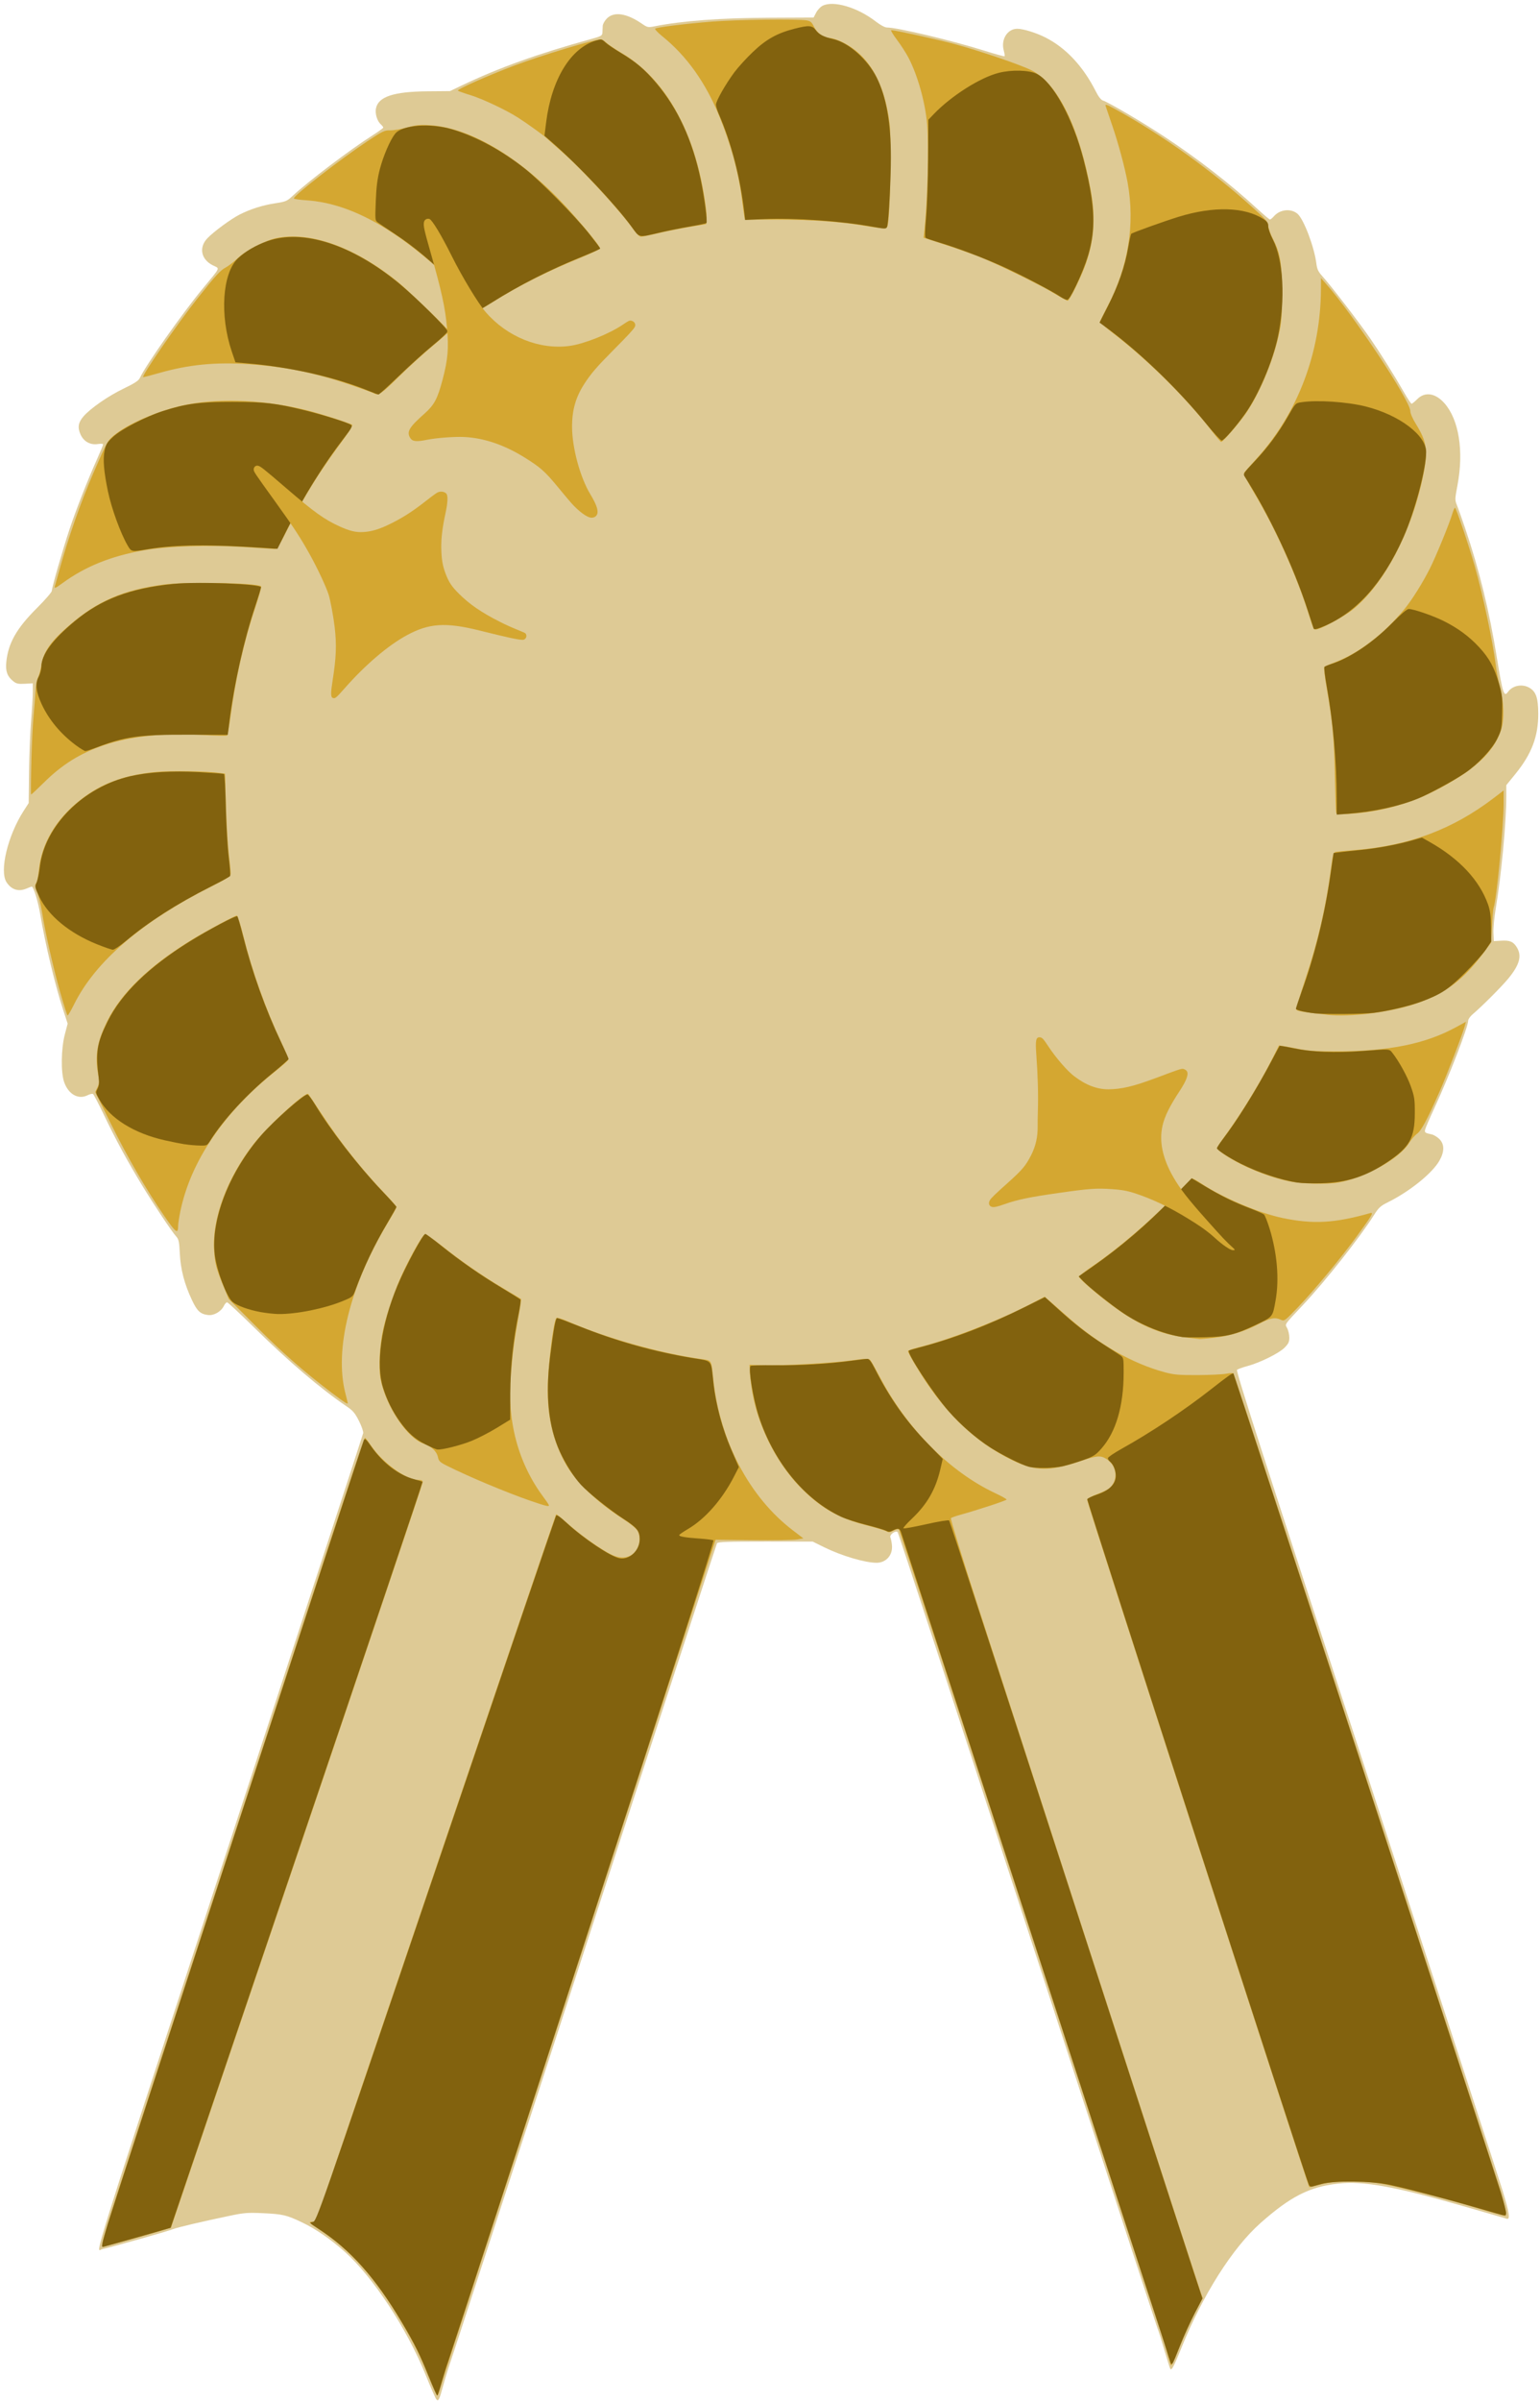 <?xml version="1.0" encoding="UTF-8"?>
<!DOCTYPE svg PUBLIC '-//W3C//DTD SVG 1.0//EN'
          'http://www.w3.org/TR/2001/REC-SVG-20010904/DTD/svg10.dtd'>
<svg height="61.4" preserveAspectRatio="xMidYMid meet" version="1.0" viewBox="-0.1 -0.1 39.4 61.4" width="39.4" xmlns="http://www.w3.org/2000/svg" xmlns:xlink="http://www.w3.org/1999/xlink" zoomAndPan="magnify"
><g id="change1_1"
  ><path d="M 11.061,61.256 C 11.041,61.232 10.918,60.95 10.788,60.628 10.309,59.448 9.447,58.136 8.727,57.491 8.365,57.167 7.982,56.903 7.637,56.738 7.232,56.544 7.138,56.522 6.628,56.498 6.237,56.48 6.145,56.487 5.77,56.566 5.057,56.715 4.446,56.859 4.323,56.907 4.173,56.966 2.81,57.35 2.511,57.419 2.352,57.455 2.087,58.298 6.024,46.258 7.758,40.957 9.184,36.588 9.192,36.55 9.2,36.513 9.152,36.373 9.085,36.24 8.983,36.037 8.932,35.976 8.766,35.864 8.094,35.407 7.292,34.724 6.423,33.869 6.052,33.504 5.731,33.204 5.71,33.204 c -0.021,0 -0.058,0.041 -0.082,0.091 -0.071,0.147 -0.256,0.254 -0.407,0.234 C 5.025,33.504 4.945,33.43 4.813,33.151 4.62,32.744 4.52,32.363 4.501,31.96 4.486,31.656 4.473,31.594 4.409,31.522 4.291,31.39 3.859,30.743 3.544,30.227 3.167,29.608 2.867,29.056 2.562,28.418 2.426,28.132 2.298,27.889 2.28,27.877 c -0.019,-0.012 -0.083,0.003 -0.142,0.033 -0.235,0.117 -0.489,-0.026 -0.597,-0.338 -0.087,-0.251 -0.078,-0.856 0.018,-1.22 L 1.631,26.077 1.517,25.73 C 1.308,25.087 1.064,24.071 0.926,23.263 0.872,22.945 0.757,22.573 0.712,22.573 c -0.008,0 -0.07,0.023 -0.138,0.052 -0.203,0.085 -0.383,0.027 -0.507,-0.164 -0.186,-0.286 0.031,-1.194 0.438,-1.824 l 0.129,-0.2 0.009,-0.786 c 0.005,-0.432 0.028,-1.023 0.052,-1.312 0.024,-0.289 0.044,-0.625 0.044,-0.745 l 5.0863e-4,-0.219 -0.202,0.011 c -0.167,0.009 -0.218,-0.001 -0.295,-0.062 -0.154,-0.121 -0.204,-0.254 -0.182,-0.486 0.047,-0.488 0.26,-0.866 0.786,-1.39 0.209,-0.208 0.38,-0.406 0.38,-0.439 0,-0.085 0.277,-1.048 0.451,-1.57 0.173,-0.517 0.468,-1.269 0.697,-1.778 0.09,-0.201 0.164,-0.379 0.164,-0.396 0,-0.017 -0.058,-0.022 -0.13,-0.01 -0.197,0.031 -0.367,-0.062 -0.449,-0.246 -0.08,-0.182 -0.058,-0.307 0.081,-0.466 C 2.223,10.336 2.676,10.023 3.06,9.839 3.346,9.701 3.445,9.636 3.478,9.566 3.622,9.25 4.55,7.93 5.087,7.28 5.56,6.706 5.529,6.778 5.346,6.686 5.044,6.536 4.981,6.23 5.204,5.995 5.363,5.826 5.819,5.492 6.038,5.383 6.318,5.243 6.622,5.147 6.944,5.098 7.212,5.057 7.244,5.043 7.385,4.911 7.765,4.553 8.863,3.721 9.429,3.363 9.581,3.266 9.706,3.176 9.706,3.162 9.706,3.149 9.676,3.11 9.64,3.077 9.55,2.996 9.493,2.809 9.518,2.676 9.575,2.374 9.965,2.243 10.836,2.235 l 0.575,-0.005 0.3,-0.143 c 0.95,-0.454 1.95,-0.813 3.311,-1.188 0.257,-0.071 0.286,-0.087 0.29,-0.162 0.002,-0.046 0.006,-0.123 0.008,-0.173 0.003,-0.051 0.05,-0.135 0.108,-0.193 0.181,-0.181 0.504,-0.133 0.89,0.132 0.146,0.1 0.16,0.103 0.328,0.07 0.709,-0.141 1.698,-0.214 2.964,-0.22 l 1.106,-0.005 0.064,-0.124 c 0.035,-0.068 0.108,-0.147 0.163,-0.175 0.278,-0.144 0.897,0.039 1.366,0.403 0.115,0.089 0.23,0.151 0.281,0.151 0.272,8.9011e-4 1.66,0.331 2.501,0.595 0.273,0.086 0.503,0.149 0.511,0.141 0.008,-0.008 -0.002,-0.077 -0.023,-0.154 -0.074,-0.278 0.097,-0.549 0.346,-0.549 0.153,-2.5432e-4 0.481,0.101 0.719,0.221 0.526,0.266 0.969,0.74 1.293,1.383 0.068,0.134 0.132,0.216 0.181,0.231 0.139,0.042 1.009,0.553 1.557,0.914 0.87,0.573 1.697,1.215 2.404,1.866 0.157,0.144 0.297,0.263 0.313,0.263 0.015,0 0.061,-0.038 0.102,-0.085 0.154,-0.177 0.439,-0.205 0.605,-0.059 0.159,0.14 0.427,0.849 0.479,1.266 0.019,0.15 0.047,0.21 0.156,0.33 0.211,0.231 0.95,1.193 1.227,1.596 0.275,0.401 0.62,0.951 0.868,1.385 0.087,0.153 0.171,0.278 0.186,0.278 0.015,0 0.08,-0.053 0.145,-0.118 0.197,-0.197 0.466,-0.156 0.697,0.107 0.369,0.42 0.496,1.219 0.333,2.089 -0.069,0.364 -0.069,0.384 -0.013,0.521 0.032,0.079 0.125,0.34 0.206,0.58 0.368,1.087 0.616,2.099 0.816,3.331 0.144,0.89 0.181,1.002 0.281,0.86 0.118,-0.168 0.372,-0.215 0.557,-0.102 0.163,0.1 0.216,0.258 0.218,0.655 0.003,0.581 -0.166,1.028 -0.579,1.538 l -0.238,0.293 -3.81e-4,0.295 c -6.36e-4,0.663 -0.128,2.014 -0.27,2.859 -0.038,0.226 -0.065,0.506 -0.059,0.622 l 0.01,0.212 0.19,-0.011 c 0.221,-0.013 0.31,0.025 0.4,0.173 0.132,0.216 0.069,0.443 -0.218,0.794 -0.171,0.208 -0.675,0.713 -0.919,0.92 -0.06,0.051 -0.109,0.123 -0.109,0.159 0,0.158 -0.494,1.435 -0.866,2.238 -0.12,0.259 -0.226,0.505 -0.235,0.546 -0.018,0.078 -0.006,0.086 0.171,0.125 0.053,0.012 0.14,0.065 0.193,0.118 0.133,0.133 0.132,0.325 -0.001,0.557 -0.184,0.32 -0.757,0.782 -1.315,1.059 -0.192,0.095 -0.236,0.136 -0.363,0.337 -0.352,0.559 -1.239,1.682 -1.807,2.287 -0.504,0.537 -0.467,0.482 -0.406,0.6 0.029,0.057 0.053,0.164 0.053,0.238 0,0.111 -0.022,0.157 -0.124,0.259 -0.143,0.143 -0.635,0.386 -0.953,0.47 -0.12,0.032 -0.238,0.075 -0.261,0.096 -0.033,0.03 0.664,2.197 3.29,10.231 1.833,5.606 3.407,10.439 3.499,10.741 0.181,0.595 0.207,0.768 0.108,0.736 -0.058,-0.019 -0.201,-0.061 -0.95,-0.277 -1.895,-0.548 -2.708,-0.698 -3.376,-0.62 -0.723,0.084 -1.205,0.33 -1.968,1.005 -0.715,0.633 -1.478,1.834 -2.026,3.194 -0.191,0.472 -0.245,0.577 -0.282,0.541 -0.009,-0.009 -0.077,-0.222 -0.15,-0.472 -0.073,-0.25 -0.156,-0.514 -0.185,-0.586 -0.029,-0.072 -1.527,-4.671 -3.33,-10.22 -1.803,-5.549 -3.293,-10.104 -3.312,-10.123 -0.054,-0.054 -0.218,0.067 -0.186,0.138 0.014,0.031 0.032,0.119 0.039,0.195 0.026,0.251 -0.148,0.45 -0.392,0.45 -0.294,0 -0.895,-0.177 -1.333,-0.393 l -0.303,-0.149 -1.211,-4.7e-4 c -0.973,-3.69e-4 -1.216,0.008 -1.237,0.044 -0.014,0.025 -1.532,4.681 -3.372,10.348 -1.84,5.667 -3.391,10.432 -3.447,10.588 -0.055,0.156 -0.14,0.433 -0.189,0.614 -0.097,0.358 -0.121,0.405 -0.174,0.339 z" fill="#deca95"
  /></g
  ><g id="change2_1"
  ><path d="M 10.883,60.717 C 10.652,60.142 10.502,59.841 10.16,59.261 9.514,58.168 8.861,57.434 8.078,56.922 7.801,56.741 7.782,56.721 7.876,56.721 H 7.981 l 0.222,-0.648 c 0.122,-0.356 1.502,-4.424 3.066,-9.039 1.564,-4.615 2.851,-8.398 2.859,-8.407 0.009,-0.009 0.134,0.091 0.278,0.22 0.297,0.267 0.693,0.558 1.025,0.751 0.248,0.145 0.429,0.17 0.599,0.082 0.208,-0.107 0.297,-0.41 0.185,-0.627 -0.033,-0.063 -0.174,-0.18 -0.378,-0.312 -0.675,-0.436 -1.192,-0.93 -1.454,-1.388 -0.316,-0.553 -0.471,-1.179 -0.471,-1.909 0,-0.553 0.147,-1.763 0.223,-1.839 0.016,-0.016 0.148,0.023 0.298,0.089 0.965,0.422 2.308,0.802 3.373,0.957 0.319,0.046 0.286,-0.006 0.344,0.537 0.169,1.569 0.928,3.005 2.034,3.847 l 0.271,0.207 -0.168,0.027 c -0.093,0.015 -0.598,0.023 -1.123,0.017 l -0.955,-0.01 -3.252,10.009 c -1.789,5.505 -3.375,10.38 -3.524,10.833 -0.149,0.453 -0.282,0.873 -0.295,0.934 -0.013,0.06 -0.035,0.109 -0.049,0.109 -0.014,0 -0.106,-0.201 -0.205,-0.446 z M 29.845,60.355 c -0.01,-0.028 -0.057,-0.191 -0.104,-0.362 -0.047,-0.171 -0.117,-0.393 -0.154,-0.493 -0.037,-0.1 -1.55,-4.742 -3.36,-10.315 -1.811,-5.573 -3.307,-10.148 -3.326,-10.166 -0.022,-0.022 -0.071,-0.013 -0.144,0.024 -0.088,0.046 -0.124,0.049 -0.174,0.018 -0.035,-0.022 -0.268,-0.092 -0.519,-0.156 -0.672,-0.172 -1.096,-0.404 -1.583,-0.867 -0.657,-0.624 -1.167,-1.591 -1.332,-2.528 -0.029,-0.167 -0.058,-0.394 -0.063,-0.505 l -0.01,-0.202 0.37,0.01 c 0.514,0.013 1.694,-0.051 2.23,-0.122 0.403,-0.053 0.451,-0.054 0.491,-0.007 0.024,0.029 0.131,0.219 0.238,0.422 0.695,1.327 1.793,2.433 2.957,2.979 0.16,0.075 0.291,0.148 0.291,0.163 0,0.024 -0.722,0.262 -1.194,0.393 -0.111,0.031 -0.215,0.068 -0.231,0.083 -0.016,0.015 0.297,1.031 0.695,2.259 0.398,1.228 1.831,5.646 3.184,9.818 1.353,4.173 2.483,7.65 2.511,7.728 l 0.052,0.141 -0.169,0.314 c -0.093,0.173 -0.261,0.539 -0.374,0.815 -0.246,0.603 -0.258,0.626 -0.282,0.557 z M 2.526,57.239 c 0.043,-0.23 0.306,-1.047 2.481,-7.701 1.174,-3.59 2.6,-7.954 3.17,-9.698 0.57,-1.744 1.047,-3.171 1.059,-3.171 0.013,0 0.079,0.085 0.148,0.189 0.293,0.441 0.905,0.888 1.217,0.888 0.086,0 0.114,0.014 0.114,0.059 -6.8e-5,0.032 -1.45,4.335 -3.221,9.562 l -3.221,9.503 -0.437,0.129 c -0.241,0.071 -0.604,0.173 -0.807,0.227 -0.204,0.054 -0.405,0.109 -0.448,0.121 -0.075,0.022 -0.077,0.017 -0.054,-0.108 z M 38.135,56.493 c -0.157,-0.042 -0.407,-0.114 -0.555,-0.159 -0.654,-0.199 -1.934,-0.523 -2.328,-0.59 -0.544,-0.092 -1.234,-0.08 -1.608,0.029 -0.129,0.038 -0.241,0.063 -0.247,0.056 -0.034,-0.034 -5.693,-17.53 -5.684,-17.575 0.006,-0.031 0.112,-0.09 0.257,-0.143 0.136,-0.05 0.277,-0.119 0.314,-0.152 0.238,-0.216 0.197,-0.581 -0.084,-0.753 -0.151,-0.092 -0.232,-0.084 -0.685,0.068 -0.769,0.257 -1.135,0.25 -1.714,-0.032 -1.011,-0.493 -1.786,-1.257 -2.499,-2.464 -0.095,-0.16 -0.172,-0.306 -0.172,-0.323 0,-0.018 0.11,-0.059 0.244,-0.092 0.779,-0.19 1.999,-0.657 2.825,-1.081 l 0.428,-0.22 0.132,0.113 c 0.072,0.062 0.266,0.232 0.43,0.378 0.816,0.724 1.672,1.214 2.514,1.441 0.235,0.063 0.357,0.073 0.846,0.071 0.315,-0.002 0.644,-0.018 0.732,-0.036 0.088,-0.018 0.168,-0.02 0.178,-0.005 0.028,0.045 6.629,20.248 6.814,20.855 0.093,0.304 0.164,0.585 0.159,0.622 l -0.01,0.069 z M 13.491,38.287 c -0.635,-0.219 -1.608,-0.627 -2.174,-0.912 -0.157,-0.079 -0.193,-0.114 -0.211,-0.205 -0.03,-0.152 -0.169,-0.285 -0.366,-0.351 -0.424,-0.141 -0.966,-0.954 -1.104,-1.657 -0.054,-0.275 -0.022,-0.866 0.067,-1.26 0.097,-0.43 0.31,-1.043 0.503,-1.453 0.215,-0.456 0.503,-0.96 0.561,-0.982 0.025,-0.009 0.213,0.117 0.419,0.28 0.517,0.411 1.045,0.777 1.581,1.095 0.25,0.148 0.459,0.275 0.466,0.28 0.006,0.006 -0.027,0.227 -0.075,0.492 -0.103,0.577 -0.143,0.877 -0.19,1.457 -0.098,1.189 0.191,2.254 0.848,3.132 0.071,0.094 0.128,0.181 0.128,0.193 0,0.038 -0.074,0.02 -0.454,-0.11 z M 8.4,35.529 C 7.669,34.972 7.142,34.509 6.459,33.827 L 5.753,33.12 5.621,32.801 c -0.187,-0.452 -0.221,-0.583 -0.243,-0.926 -0.052,-0.815 0.334,-1.851 1.016,-2.725 0.357,-0.458 1.33,-1.346 1.394,-1.272 0.013,0.015 0.157,0.231 0.32,0.479 0.498,0.759 1.057,1.463 1.674,2.108 0.143,0.15 0.261,0.287 0.261,0.305 0,0.018 -0.1,0.198 -0.222,0.4 -0.961,1.593 -1.371,3.236 -1.087,4.351 0.035,0.137 0.064,0.254 0.064,0.261 0,0.038 -0.088,-0.018 -0.398,-0.254 z M 30.292,34.11 c -0.72,-0.076 -1.328,-0.349 -2.076,-0.929 -0.382,-0.296 -0.712,-0.59 -0.71,-0.632 7.63e-4,-0.018 0.148,-0.134 0.328,-0.256 0.7,-0.477 1.568,-1.224 2.211,-1.906 0.179,-0.19 0.343,-0.345 0.365,-0.345 0.021,0 0.119,0.054 0.216,0.119 0.534,0.36 1.482,0.762 2.096,0.889 0.779,0.161 1.324,0.13 2.231,-0.126 0.099,-0.028 0.061,0.039 -0.324,0.569 -0.423,0.583 -1.11,1.41 -1.545,1.862 -0.313,0.325 -0.326,0.335 -0.414,0.295 -0.152,-0.069 -0.271,-0.047 -0.563,0.107 -0.366,0.192 -0.745,0.31 -1.148,0.354 -0.179,0.02 -0.344,0.034 -0.368,0.032 -0.024,-0.003 -0.159,-0.017 -0.3,-0.032 z M 4.113,31.012 C 3.648,30.336 3.168,29.509 2.739,28.642 L 2.336,27.828 2.393,27.708 c 0.05,-0.105 0.052,-0.148 0.018,-0.335 -0.088,-0.476 -0.026,-0.834 0.232,-1.356 0.361,-0.732 1.094,-1.433 2.202,-2.106 0.356,-0.216 1.067,-0.597 1.116,-0.597 0.019,0 0.091,0.231 0.162,0.513 0.226,0.905 0.574,1.881 0.982,2.749 0.1,0.212 0.177,0.403 0.172,0.424 -0.005,0.021 -0.161,0.159 -0.346,0.307 -1.309,1.044 -2.159,2.301 -2.42,3.584 -0.029,0.143 -0.053,0.302 -0.053,0.353 -0.001,0.226 -0.054,0.19 -0.344,-0.231 z m 28.773,-0.901 c -0.546,-0.116 -1.175,-0.371 -1.612,-0.654 -0.131,-0.085 -0.238,-0.171 -0.238,-0.192 0,-0.021 0.098,-0.171 0.217,-0.333 0.411,-0.56 0.909,-1.376 1.228,-2.015 l 0.141,-0.282 0.124,0.019 c 0.068,0.011 0.252,0.045 0.41,0.077 0.215,0.043 0.45,0.057 0.942,0.056 1.35,-0.004 2.27,-0.191 3.058,-0.621 l 0.248,-0.136 -0.024,0.094 c -0.048,0.19 -0.465,1.277 -0.659,1.714 -0.313,0.707 -0.459,0.979 -0.568,1.056 -0.055,0.039 -0.146,0.146 -0.203,0.238 -0.244,0.396 -1.121,0.887 -1.801,1.007 -0.307,0.054 -0.937,0.039 -1.264,-0.03 z M 1.434,25.256 C 1.246,24.581 1.058,23.75 0.976,23.229 0.946,23.044 0.89,22.814 0.851,22.718 0.792,22.573 0.787,22.534 0.823,22.49 c 0.024,-0.029 0.056,-0.181 0.072,-0.338 0.069,-0.678 0.434,-1.299 1.05,-1.786 0.546,-0.432 1.15,-0.654 1.973,-0.726 0.392,-0.034 1.262,-0.019 1.602,0.027 l 0.138,0.019 0.021,0.795 c 0.012,0.437 0.044,0.992 0.072,1.233 0.028,0.241 0.051,0.475 0.051,0.521 5.087e-4,0.075 -0.054,0.111 -0.479,0.326 -1.794,0.904 -2.983,1.924 -3.529,3.026 -0.077,0.155 -0.151,0.282 -0.164,0.282 -0.013,0 -0.101,-0.276 -0.196,-0.614 z m 32.411,0.593 c -0.608,-0.067 -0.764,-0.093 -0.778,-0.129 -0.009,-0.023 0.09,-0.358 0.219,-0.744 0.333,-0.996 0.533,-1.854 0.664,-2.848 0.051,-0.387 0.064,-0.431 0.127,-0.443 0.039,-0.007 0.267,-0.029 0.508,-0.048 1.364,-0.11 2.481,-0.529 3.521,-1.321 l 0.264,-0.201 v 0.335 c 0,0.584 -0.182,2.472 -0.257,2.662 -0.011,0.028 -0.03,0.24 -0.042,0.471 l -0.022,0.421 -0.148,0.202 c -0.541,0.739 -1.009,1.098 -1.768,1.357 -0.663,0.226 -1.684,0.354 -2.288,0.288 z m 0.239,-5.163 c -0.008,-0.026 -0.023,-0.456 -0.033,-0.955 -0.018,-0.943 -0.061,-1.4 -0.21,-2.248 -0.05,-0.282 -0.075,-0.511 -0.059,-0.527 0.016,-0.016 0.135,-0.068 0.264,-0.116 0.611,-0.229 1.254,-0.72 1.786,-1.364 0.19,-0.23 0.469,-0.675 0.651,-1.038 0.163,-0.325 0.496,-1.14 0.577,-1.41 0.023,-0.079 0.053,-0.143 0.066,-0.143 0.028,0 0.352,0.96 0.501,1.48 0.212,0.741 0.469,1.955 0.542,2.551 0.019,0.16 0.067,0.405 0.105,0.544 0.105,0.382 0.117,0.851 0.029,1.112 -0.197,0.585 -0.708,1.049 -1.715,1.561 -0.658,0.334 -1.382,0.528 -2.16,0.579 -0.265,0.017 -0.331,0.012 -0.343,-0.026 z M 0.701,19.385 c 0.012,-0.458 0.038,-0.992 0.058,-1.186 0.019,-0.194 0.04,-0.468 0.047,-0.609 0.006,-0.144 0.034,-0.3 0.064,-0.357 0.029,-0.056 0.067,-0.193 0.085,-0.305 0.06,-0.371 0.24,-0.627 0.744,-1.058 0.704,-0.602 1.363,-0.884 2.383,-1.02 0.577,-0.077 2.417,-0.044 2.499,0.045 0.012,0.013 -0.051,0.244 -0.141,0.512 -0.291,0.866 -0.507,1.809 -0.637,2.774 -0.037,0.277 -0.079,0.514 -0.093,0.527 -0.014,0.013 -0.297,0.007 -0.629,-0.013 -0.971,-0.059 -1.857,0.033 -2.524,0.262 -0.606,0.207 -1.063,0.491 -1.528,0.95 -0.174,0.172 -0.324,0.312 -0.333,0.312 -0.009,0 -0.006,-0.375 0.006,-0.833 z M 33.51,15.981 c -0.012,-0.019 -0.075,-0.205 -0.14,-0.414 -0.301,-0.958 -0.844,-2.161 -1.377,-3.053 -0.187,-0.312 -0.281,-0.501 -0.262,-0.526 0.016,-0.022 0.17,-0.196 0.343,-0.388 1.029,-1.143 1.612,-2.682 1.621,-4.285 l 0.002,-0.303 0.119,0.135 c 0.712,0.806 2.166,2.998 2.166,3.266 0,0.059 0.059,0.195 0.146,0.335 0.272,0.439 0.308,0.667 0.194,1.254 -0.283,1.458 -1.007,2.845 -1.826,3.497 -0.193,0.153 -0.703,0.436 -0.891,0.493 -0.04,0.012 -0.082,0.007 -0.094,-0.012 z M 1.308,14.877 c 0.01,-0.032 0.057,-0.203 0.105,-0.378 0.233,-0.848 0.55,-1.753 0.885,-2.523 0.356,-0.819 0.356,-0.82 0.585,-0.994 0.391,-0.296 1.19,-0.621 1.815,-0.738 0.902,-0.169 2.022,-0.112 3.073,0.154 0.349,0.088 1.102,0.331 1.14,0.368 0.017,0.016 -0.107,0.213 -0.29,0.459 -0.565,0.761 -0.952,1.388 -1.379,2.232 -0.221,0.438 -0.255,0.486 -0.33,0.482 -0.046,-0.003 -0.373,-0.024 -0.726,-0.047 -0.94,-0.062 -1.981,-0.029 -2.609,0.081 -0.833,0.147 -1.496,0.414 -2.072,0.835 -0.197,0.144 -0.224,0.153 -0.199,0.069 z M 30.918,10.941 C 30.277,10.105 29.27,9.106 28.382,8.424 28.195,8.28 28.042,8.149 28.042,8.133 c 0,-0.016 0.082,-0.184 0.182,-0.373 0.543,-1.026 0.722,-2.122 0.523,-3.203 -0.07,-0.38 -0.234,-0.988 -0.387,-1.436 -0.084,-0.246 -0.162,-0.477 -0.174,-0.512 -0.016,-0.052 0.03,-0.037 0.246,0.082 1.207,0.662 2.476,1.573 3.553,2.549 0.312,0.283 0.36,0.341 0.362,0.434 10e-4,0.059 0.055,0.211 0.12,0.336 0.187,0.361 0.232,0.63 0.233,1.389 5.09e-4,0.502 -0.014,0.727 -0.06,0.959 -0.14,0.697 -0.483,1.543 -0.844,2.082 -0.175,0.261 -0.605,0.761 -0.654,0.761 -0.013,0 -0.114,-0.117 -0.224,-0.261 z M 9.471,9.959 C 9.443,9.943 9.178,9.847 8.882,9.746 7.978,9.437 7.191,9.277 6.266,9.214 5.412,9.156 4.724,9.224 3.973,9.439 3.753,9.502 3.569,9.55 3.563,9.544 3.523,9.504 4.434,8.185 4.954,7.529 5.424,6.937 5.54,6.81 5.676,6.74 5.737,6.709 5.875,6.602 5.982,6.503 6.203,6.299 6.689,6.048 6.974,5.989 7.842,5.812 8.98,6.223 10.076,7.108 c 0.254,0.205 1.312,1.227 1.312,1.267 0,0.012 -0.193,0.182 -0.429,0.379 C 10.723,8.951 10.33,9.31 10.086,9.551 9.659,9.973 9.582,10.023 9.471,9.959 Z M 11.909,7.531 C 10.297,5.892 8.984,5.104 7.729,5.021 7.558,5.01 7.418,4.989 7.418,4.974 c 0,-0.078 1.175,-0.991 1.883,-1.463 0.383,-0.255 0.437,-0.281 0.573,-0.277 0.083,0.003 0.279,-0.03 0.436,-0.073 0.238,-0.065 0.336,-0.075 0.589,-0.059 1.071,0.067 2.397,0.878 3.573,2.185 0.445,0.495 0.792,0.928 0.778,0.971 -0.006,0.019 -0.246,0.13 -0.532,0.247 -0.847,0.346 -1.616,0.737 -2.262,1.151 -0.125,0.08 -0.239,0.146 -0.253,0.146 -0.014,0 -0.146,-0.123 -0.294,-0.273 z M 26.915,7.428 C 26.553,7.204 25.388,6.633 24.93,6.457 24.726,6.378 24.328,6.238 24.045,6.146 L 23.53,5.979 23.549,5.806 C 23.632,5.043 23.667,3.677 23.619,3.076 23.575,2.528 23.378,1.826 23.144,1.377 23.081,1.257 22.947,1.049 22.846,0.915 22.745,0.781 22.68,0.671 22.703,0.671 c 0.093,2.5432e-4 1.185,0.24 1.605,0.352 0.656,0.176 1.729,0.542 1.995,0.681 0.666,0.349 1.211,1.463 1.504,3.071 0.132,0.723 0.08,1.34 -0.165,1.97 -0.134,0.345 -0.38,0.835 -0.423,0.844 -0.018,0.004 -0.155,-0.069 -0.303,-0.161 z M 16.113,5.776 C 15.757,5.279 14.818,4.256 14.298,3.8 14.098,3.624 13.91,3.457 13.88,3.43 13.801,3.355 13.385,3.056 13.155,2.909 12.84,2.708 12.243,2.427 11.927,2.33 11.77,2.282 11.629,2.232 11.614,2.219 c -0.034,-0.03 0.767,-0.386 1.443,-0.641 0.685,-0.258 2.049,-0.671 2.218,-0.671 0.025,0 0.088,0.039 0.14,0.088 0.052,0.048 0.231,0.168 0.397,0.267 0.978,0.578 1.688,1.701 2.015,3.189 0.097,0.443 0.167,0.941 0.15,1.081 l -0.012,0.099 -0.454,0.078 c -0.25,0.043 -0.611,0.116 -0.802,0.162 -0.191,0.046 -0.375,0.083 -0.409,0.083 -0.036,0 -0.115,-0.074 -0.188,-0.177 z m 5.957,-0.094 C 21.477,5.575 20.665,5.516 19.791,5.516 h -0.832 l -0.015,-0.076 c -0.008,-0.042 -0.039,-0.265 -0.069,-0.495 C 18.79,4.286 18.596,3.585 18.305,2.874 17.949,2.006 17.471,1.336 16.85,0.832 16.732,0.737 16.647,0.647 16.661,0.634 c 0.039,-0.036 0.753,-0.125 1.467,-0.182 0.624,-0.05 2.182,-0.069 2.411,-0.03 0.096,0.017 0.13,0.045 0.185,0.159 0.079,0.164 0.254,0.291 0.4,0.291 0.057,1.526e-5 0.195,0.043 0.306,0.096 0.691,0.33 1.1,1.029 1.231,2.104 0.041,0.338 0.021,1.965 -0.03,2.442 -0.023,0.214 -0.026,0.219 -0.124,0.223 -0.056,0.002 -0.252,-0.023 -0.437,-0.056 z" fill="#d4a731"
  /></g
  ><g id="change3_1"
  ><path d="M 10.869,60.675 C 10.647,60.117 10.514,59.849 10.194,59.309 9.5,58.139 8.871,57.434 8.041,56.893 7.813,56.745 7.808,56.739 7.902,56.722 c 0.097,-0.018 0.099,-0.026 3.148,-9.019 1.678,-4.951 3.063,-9.02 3.077,-9.043 0.018,-0.029 0.099,0.027 0.267,0.182 0.431,0.399 1.126,0.865 1.354,0.908 0.257,0.048 0.519,-0.2 0.519,-0.491 0,-0.207 -0.07,-0.294 -0.417,-0.518 -0.341,-0.22 -0.901,-0.669 -1.088,-0.872 -0.18,-0.195 -0.4,-0.542 -0.541,-0.853 -0.29,-0.637 -0.371,-1.444 -0.245,-2.433 0.093,-0.73 0.138,-0.976 0.181,-0.976 0.019,0 0.279,0.097 0.577,0.216 0.948,0.378 1.899,0.644 2.879,0.806 0.527,0.087 0.473,0.022 0.54,0.643 0.058,0.536 0.228,1.172 0.455,1.696 l 0.195,0.451 -0.128,0.248 c -0.301,0.584 -0.735,1.078 -1.176,1.336 -0.122,0.072 -0.222,0.141 -0.222,0.155 0,0.036 0.158,0.063 0.52,0.088 0.174,0.012 0.333,0.033 0.355,0.046 0.027,0.017 -0.974,3.14 -3.344,10.433 -1.861,5.725 -3.412,10.485 -3.447,10.577 -0.035,0.093 -0.106,0.323 -0.159,0.513 -0.052,0.19 -0.105,0.345 -0.117,0.345 -0.012,0 -0.109,-0.219 -0.216,-0.487 z m 18.94,-0.473 c -0.031,-0.11 -0.312,-0.98 -0.624,-1.933 -0.444,-1.355 -6.08,-18.703 -6.227,-19.169 -0.038,-0.121 -0.078,-0.132 -0.216,-0.061 -0.079,0.041 -0.107,0.041 -0.18,0.004 -0.048,-0.025 -0.276,-0.092 -0.508,-0.15 -0.231,-0.058 -0.514,-0.149 -0.627,-0.202 -0.94,-0.439 -1.733,-1.403 -2.113,-2.571 -0.146,-0.447 -0.273,-1.225 -0.211,-1.288 0.013,-0.013 0.285,-0.021 0.605,-0.017 0.621,0.008 1.405,-0.038 1.974,-0.116 0.193,-0.027 0.378,-0.048 0.412,-0.048 0.042,0 0.099,0.075 0.181,0.237 0.381,0.756 0.804,1.357 1.358,1.925 l 0.386,0.396 -0.06,0.26 c -0.12,0.519 -0.34,0.901 -0.728,1.268 -0.131,0.124 -0.229,0.235 -0.218,0.247 0.012,0.012 0.273,-0.035 0.581,-0.104 0.325,-0.073 0.572,-0.113 0.59,-0.096 0.016,0.016 1.377,4.184 3.024,9.261 1.647,5.077 3.098,9.547 3.225,9.933 l 0.231,0.701 -0.196,0.376 c -0.108,0.207 -0.275,0.572 -0.37,0.813 -0.233,0.587 -0.219,0.571 -0.285,0.335 z M 2.523,57.256 c 0.013,-0.063 0.074,-0.281 0.135,-0.484 0.155,-0.518 6.513,-19.971 6.551,-20.045 0.027,-0.052 0.054,-0.028 0.193,0.169 0.297,0.423 0.7,0.729 1.094,0.832 0.108,0.028 0.204,0.059 0.213,0.068 0.009,0.009 -1.437,4.305 -3.214,9.546 l -3.23,9.53 -0.501,0.144 c -0.275,0.079 -0.637,0.181 -0.803,0.227 -0.167,0.046 -0.339,0.093 -0.382,0.106 -0.075,0.022 -0.078,0.017 -0.056,-0.091 z M 38.169,56.499 c -1.071,-0.314 -2.189,-0.613 -2.711,-0.725 -0.474,-0.102 -1.419,-0.114 -1.747,-0.023 -0.111,0.031 -0.222,0.061 -0.247,0.067 -0.025,0.006 -0.059,-0.011 -0.075,-0.039 -0.059,-0.098 -5.687,-17.502 -5.672,-17.54 0.008,-0.021 0.123,-0.075 0.256,-0.12 0.31,-0.105 0.474,-0.27 0.474,-0.476 0,-0.143 -0.061,-0.293 -0.149,-0.366 -0.029,-0.024 -0.053,-0.063 -0.053,-0.087 0,-0.024 0.155,-0.13 0.345,-0.236 0.762,-0.425 1.615,-0.993 2.299,-1.53 0.407,-0.32 0.548,-0.419 0.567,-0.399 0.018,0.019 6.679,20.408 6.848,20.962 0.077,0.253 0.135,0.488 0.129,0.523 -0.011,0.061 -0.02,0.061 -0.263,-0.011 z M 26.217,37.407 c -0.161,-0.038 -0.682,-0.299 -0.985,-0.493 -0.353,-0.227 -0.762,-0.583 -1.064,-0.928 -0.389,-0.444 -1.084,-1.504 -1.014,-1.547 0.015,-0.009 0.123,-0.042 0.24,-0.072 0.894,-0.232 1.786,-0.573 2.741,-1.048 l 0.499,-0.248 0.326,0.295 c 0.452,0.41 0.751,0.643 1.174,0.915 0.2,0.128 0.397,0.258 0.439,0.287 0.071,0.05 0.076,0.078 0.075,0.431 -3.82e-4,0.859 -0.198,1.529 -0.575,1.952 -0.142,0.16 -0.198,0.195 -0.458,0.287 -0.163,0.058 -0.394,0.128 -0.515,0.156 -0.238,0.055 -0.682,0.062 -0.883,0.015 z M 10.79,36.84 C 10.513,36.699 10.336,36.541 10.127,36.249 9.94,35.987 9.799,35.703 9.701,35.39 9.51,34.784 9.652,33.777 10.067,32.784 c 0.21,-0.503 0.655,-1.329 0.716,-1.329 0.016,0 0.197,0.135 0.402,0.299 0.499,0.4 1.01,0.756 1.552,1.081 0.246,0.148 0.46,0.281 0.475,0.296 0.015,0.015 -0.003,0.171 -0.04,0.348 -0.141,0.675 -0.213,1.363 -0.217,2.059 l -0.003,0.668 -0.348,0.213 c -0.191,0.117 -0.48,0.265 -0.641,0.33 -0.279,0.112 -0.739,0.228 -0.868,0.22 -0.033,-0.002 -0.17,-0.06 -0.305,-0.129 z m 19.354,-2.749 c -0.49,-0.078 -1.055,-0.307 -1.506,-0.611 -0.313,-0.211 -0.877,-0.662 -1.029,-0.821 l -0.112,-0.118 0.327,-0.228 c 0.752,-0.525 1.41,-1.088 2.088,-1.789 l 0.476,-0.492 0.349,0.209 c 0.406,0.244 0.731,0.403 1.153,0.564 0.166,0.064 0.322,0.132 0.347,0.152 0.024,0.02 0.089,0.182 0.144,0.36 0.195,0.632 0.251,1.295 0.154,1.838 -0.076,0.431 -0.065,0.417 -0.512,0.629 -0.535,0.253 -0.734,0.301 -1.307,0.314 -0.259,0.006 -0.516,0.003 -0.572,-0.006 z M 6.573,33.455 C 6.26,33.398 5.964,33.291 5.85,33.193 5.698,33.062 5.449,32.406 5.397,32 5.283,31.112 5.765,29.869 6.587,28.928 6.917,28.551 7.67,27.887 7.766,27.889 c 0.021,4.71e-4 0.11,0.118 0.196,0.261 0.398,0.658 1.099,1.562 1.707,2.2 0.205,0.216 0.373,0.402 0.373,0.414 0,0.012 -0.098,0.187 -0.218,0.389 -0.35,0.59 -0.615,1.145 -0.838,1.754 -0.055,0.149 -0.07,0.163 -0.303,0.259 C 8.213,33.363 7.478,33.511 7.015,33.504 6.913,33.502 6.714,33.48 6.573,33.455 Z M 33.105,30.145 c -0.447,-0.072 -1.004,-0.257 -1.464,-0.488 -0.295,-0.148 -0.606,-0.349 -0.606,-0.393 0,-0.019 0.066,-0.121 0.147,-0.226 0.364,-0.474 0.864,-1.277 1.25,-2.008 0.108,-0.204 0.2,-0.376 0.206,-0.383 0.006,-0.007 0.166,0.02 0.356,0.06 0.463,0.098 1.063,0.123 1.759,0.071 0.706,-0.053 0.691,-0.054 0.765,0.04 0.172,0.218 0.383,0.601 0.476,0.861 0.093,0.263 0.104,0.332 0.103,0.679 -0.001,0.645 -0.132,0.879 -0.705,1.262 -0.554,0.37 -1.036,0.524 -1.698,0.54 -0.231,0.006 -0.496,-0.002 -0.589,-0.017 z M 4.626,29.163 C 4.524,29.147 4.297,29.101 4.121,29.062 3.335,28.886 2.72,28.505 2.444,28.021 c -0.097,-0.17 -0.099,-0.182 -0.049,-0.278 0.037,-0.072 0.046,-0.149 0.031,-0.272 -0.082,-0.674 -0.047,-0.893 0.228,-1.45 0.348,-0.704 1.041,-1.382 2.073,-2.028 0.495,-0.31 1.214,-0.691 1.245,-0.659 0.015,0.016 0.082,0.246 0.149,0.512 0.23,0.915 0.574,1.875 0.964,2.692 0.109,0.229 0.199,0.429 0.199,0.443 0,0.015 -0.193,0.184 -0.429,0.377 -0.633,0.517 -1.236,1.171 -1.568,1.698 -0.089,0.142 -0.091,0.143 -0.283,0.139 -0.106,-0.002 -0.276,-0.017 -0.378,-0.034 z M 33.526,25.813 c -0.235,-0.025 -0.471,-0.083 -0.471,-0.116 0,-0.018 0.068,-0.221 0.151,-0.45 0.329,-0.906 0.588,-1.962 0.736,-2.994 l 0.077,-0.538 0.166,-0.022 c 0.091,-0.012 0.34,-0.039 0.552,-0.06 0.421,-0.042 0.921,-0.136 1.301,-0.244 l 0.241,-0.069 0.197,0.111 c 0.761,0.429 1.275,0.979 1.494,1.597 0.054,0.153 0.073,0.291 0.077,0.576 l 0.005,0.374 -0.132,0.198 c -0.073,0.109 -0.315,0.38 -0.538,0.602 -0.429,0.427 -0.612,0.548 -1.112,0.734 -0.304,0.113 -0.865,0.246 -1.227,0.29 -0.265,0.032 -1.248,0.04 -1.515,0.012 z M 2.372,24.044 C 1.671,23.759 1.137,23.318 0.906,22.833 0.792,22.592 0.789,22.577 0.837,22.468 c 0.028,-0.063 0.065,-0.244 0.084,-0.403 0.122,-1.046 1.112,-2.038 2.308,-2.313 0.465,-0.107 1.058,-0.143 1.763,-0.106 0.337,0.018 0.624,0.039 0.639,0.049 0.015,0.009 0.036,0.392 0.047,0.85 0.011,0.459 0.044,1.035 0.074,1.28 0.03,0.246 0.045,0.461 0.035,0.478 -0.011,0.017 -0.234,0.14 -0.497,0.272 C 4.428,23.01 3.712,23.468 3.125,23.959 2.974,24.085 2.823,24.188 2.788,24.187 2.753,24.187 2.566,24.122 2.372,24.044 Z M 34.098,20.298 c -3.82e-4,-0.911 -0.094,-1.957 -0.255,-2.853 -0.046,-0.257 -0.072,-0.479 -0.057,-0.492 0.015,-0.013 0.087,-0.044 0.161,-0.067 0.481,-0.151 1.074,-0.549 1.568,-1.05 0.229,-0.233 0.382,-0.362 0.427,-0.362 0.123,0 0.619,0.17 0.893,0.307 0.362,0.18 0.654,0.395 0.907,0.669 0.261,0.282 0.392,0.523 0.511,0.941 0.081,0.284 0.089,0.363 0.079,0.741 -0.01,0.403 -0.017,0.435 -0.126,0.658 -0.132,0.269 -0.498,0.659 -0.83,0.882 -0.288,0.194 -0.904,0.529 -1.188,0.646 -0.474,0.195 -1.14,0.341 -1.795,0.392 l -0.294,0.023 V 20.298 Z M 1.846,18.962 C 1.454,18.671 1.15,18.307 0.964,17.903 0.82,17.59 0.797,17.383 0.889,17.208 c 0.038,-0.073 0.07,-0.192 0.07,-0.263 0,-0.299 0.282,-0.683 0.848,-1.155 0.678,-0.565 1.415,-0.844 2.533,-0.958 0.618,-0.063 2.237,2.54e-4 2.237,0.087 0,0.023 -0.068,0.245 -0.151,0.495 -0.284,0.85 -0.541,1.998 -0.657,2.939 l -0.042,0.339 -1.03,-0.003 c -1.243,-0.003 -1.592,0.046 -2.338,0.33 -0.127,0.048 -0.25,0.088 -0.274,0.088 -0.024,0 -0.131,-0.066 -0.24,-0.146 z m 31.663,-2.991 c -0.009,-0.023 -0.075,-0.227 -0.148,-0.453 -0.365,-1.13 -1.002,-2.481 -1.616,-3.43 -0.045,-0.069 -0.031,-0.09 0.237,-0.372 0.35,-0.369 0.63,-0.745 0.875,-1.177 0.185,-0.326 0.189,-0.33 0.336,-0.352 0.408,-0.062 1.168,-0.012 1.647,0.108 0.857,0.215 1.547,0.734 1.547,1.164 0,0.432 -0.292,1.528 -0.582,2.182 -0.524,1.182 -1.237,1.963 -2.102,2.302 -0.134,0.053 -0.182,0.059 -0.193,0.028 z M 3.166,13.851 C 2.983,13.535 2.754,12.907 2.661,12.463 2.557,11.965 2.53,11.643 2.575,11.432 c 0.037,-0.176 0.064,-0.218 0.227,-0.368 0.209,-0.191 0.834,-0.513 1.263,-0.651 0.59,-0.19 0.949,-0.237 1.789,-0.235 0.838,0.002 1.095,0.032 1.85,0.217 0.466,0.114 1.118,0.32 1.182,0.374 0.035,0.029 -7.63e-4,0.094 -0.169,0.311 C 8.202,11.742 7.669,12.594 7.262,13.408 L 6.998,13.935 6.661,13.912 c -1.401,-0.094 -2.263,-0.085 -2.961,0.03 -0.438,0.073 -0.439,0.073 -0.534,-0.092 z M 30.777,10.756 C 30.017,9.822 29.005,8.854 28.129,8.221 l -0.098,-0.071 0.22,-0.434 c 0.259,-0.509 0.434,-1.015 0.512,-1.48 0.031,-0.183 0.067,-0.343 0.079,-0.356 0.031,-0.031 0.829,-0.317 1.213,-0.436 0.887,-0.274 1.692,-0.253 2.166,0.057 0.102,0.067 0.126,0.103 0.126,0.189 0,0.059 0.052,0.207 0.115,0.329 0.275,0.532 0.329,1.538 0.133,2.49 -0.129,0.628 -0.5,1.497 -0.842,1.976 -0.242,0.339 -0.543,0.682 -0.598,0.682 -0.024,0 -0.194,-0.185 -0.379,-0.412 z M 9.354,9.904 C 8.504,9.551 7.353,9.289 6.225,9.192 L 5.924,9.166 5.83,8.89 C 5.517,7.965 5.588,6.889 5.987,6.508 6.173,6.33 6.449,6.169 6.742,6.067 c 0.914,-0.318 2.167,0.087 3.382,1.093 0.421,0.348 1.231,1.148 1.227,1.213 -0.001,0.029 -0.17,0.189 -0.374,0.356 C 10.773,8.895 10.383,9.247 10.109,9.511 9.836,9.774 9.599,9.989 9.584,9.989 9.568,9.988 9.465,9.95 9.354,9.904 Z M 11.59,7.221 C 10.942,6.582 10.503,6.213 9.992,5.876 9.807,5.754 9.619,5.628 9.575,5.596 9.495,5.539 9.495,5.537 9.514,5.048 9.528,4.679 9.554,4.475 9.618,4.227 9.705,3.89 9.88,3.483 10.009,3.32 10.185,3.096 10.912,3.041 11.472,3.209 c 0.614,0.184 1.269,0.539 1.861,1.008 0.397,0.315 1.272,1.201 1.631,1.65 0.161,0.202 0.293,0.377 0.293,0.388 0,0.011 -0.201,0.101 -0.446,0.201 -0.842,0.34 -1.599,0.724 -2.311,1.17 -0.156,0.098 -0.293,0.178 -0.303,0.177 -0.01,-5.086e-4 -0.284,-0.262 -0.607,-0.581 z m 15.442,0.268 C 26.797,7.331 25.959,6.895 25.517,6.699 24.978,6.461 24.376,6.234 23.937,6.104 23.762,6.051 23.602,5.997 23.584,5.983 c -0.023,-0.017 -0.019,-0.194 0.011,-0.541 0.025,-0.284 0.048,-0.958 0.051,-1.498 l 0.006,-0.982 0.135,-0.141 c 0.448,-0.468 1.186,-0.937 1.665,-1.058 0.331,-0.084 0.776,-0.072 0.971,0.025 0.416,0.207 0.931,1.148 1.199,2.193 0.376,1.469 0.338,2.108 -0.193,3.225 -0.112,0.236 -0.191,0.362 -0.226,0.362 -0.029,0 -0.106,-0.035 -0.171,-0.079 z M 16.043,5.677 C 15.627,5.114 14.71,4.142 14.064,3.576 l -0.234,-0.205 0.043,-0.345 c 0.137,-1.095 0.628,-1.9 1.276,-2.089 0.137,-0.04 0.148,-0.038 0.236,0.045 0.05,0.048 0.234,0.173 0.408,0.277 0.378,0.227 0.605,0.419 0.891,0.757 0.559,0.66 0.931,1.465 1.143,2.476 0.093,0.444 0.177,1.08 0.147,1.111 -0.011,0.011 -0.191,0.049 -0.401,0.085 -0.21,0.036 -0.548,0.103 -0.751,0.15 -0.621,0.143 -0.542,0.159 -0.779,-0.161 z m 6.178,0.02 C 21.436,5.553 20.206,5.467 19.442,5.503 L 18.964,5.525 18.942,5.327 C 18.841,4.444 18.606,3.539 18.289,2.813 18.25,2.723 18.218,2.617 18.218,2.576 c 0,-0.093 0.243,-0.521 0.469,-0.826 0.095,-0.128 0.309,-0.363 0.475,-0.521 0.34,-0.324 0.62,-0.48 1.059,-0.593 0.371,-0.095 0.458,-0.089 0.55,0.035 0.083,0.112 0.2,0.171 0.457,0.232 0.39,0.092 0.872,0.522 1.101,0.981 0.246,0.493 0.364,1.155 0.364,2.043 0,0.515 -0.049,1.494 -0.086,1.714 -0.021,0.124 -0.016,0.124 -0.385,0.056 z" fill="#82620e"
  /></g
  ><g id="change2_2"
  ><path d="m 15.02,13.138 c -0.106,-0.007 -0.314,-0.161 -0.506,-0.376 -0.044,-0.049 -0.205,-0.241 -0.359,-0.428 -0.312,-0.378 -0.433,-0.485 -0.83,-0.732 -0.525,-0.327 -1.047,-0.504 -1.558,-0.527 -0.241,-0.011 -0.703,0.024 -0.933,0.07 -0.286,0.058 -0.383,0.047 -0.441,-0.048 -0.094,-0.155 -0.024,-0.273 0.368,-0.62 0.248,-0.22 0.332,-0.377 0.46,-0.86 0.139,-0.525 0.163,-0.811 0.115,-1.339 -0.048,-0.524 -0.139,-0.938 -0.429,-1.954 -0.155,-0.544 -0.178,-0.647 -0.16,-0.743 0.011,-0.063 0.075,-0.101 0.139,-0.082 0.068,0.021 0.305,0.413 0.571,0.947 0.266,0.534 0.678,1.215 0.867,1.433 0.551,0.638 1.378,0.971 2.15,0.867 0.372,-0.05 1.015,-0.308 1.363,-0.545 0.146,-0.1 0.17,-0.111 0.22,-0.098 0.077,0.019 0.117,0.092 0.085,0.155 -0.034,0.066 -0.167,0.211 -0.55,0.596 -0.42,0.422 -0.572,0.599 -0.741,0.86 -0.224,0.346 -0.318,0.679 -0.315,1.114 0.004,0.534 0.207,1.28 0.465,1.708 0.141,0.234 0.198,0.381 0.186,0.479 -0.01,0.079 -0.077,0.13 -0.165,0.124 z" fill="#d4a731"
  /></g
  ><g id="change2_3"
  ><path d="m 13.27,16.263 c -0.126,-0.004 -0.392,-0.062 -1.094,-0.237 -0.878,-0.219 -1.303,-0.19 -1.878,0.125 C 9.823,16.41 9.245,16.904 8.729,17.489 8.493,17.756 8.472,17.773 8.409,17.746 8.36,17.724 8.36,17.614 8.41,17.3 8.502,16.722 8.515,16.388 8.463,15.942 8.433,15.681 8.352,15.245 8.308,15.107 8.244,14.907 8.025,14.438 7.833,14.092 7.59,13.653 7.421,13.394 6.933,12.717 6.42,12.005 6.393,11.965 6.391,11.911 c -0.003,-0.064 0.047,-0.112 0.104,-0.102 0.068,0.012 0.132,0.063 0.727,0.574 0.714,0.614 0.982,0.806 1.373,0.982 0.259,0.117 0.411,0.152 0.602,0.141 0.192,-0.011 0.379,-0.064 0.606,-0.17 0.344,-0.161 0.619,-0.332 0.964,-0.602 0.264,-0.206 0.315,-0.242 0.373,-0.256 0.07,-0.017 0.155,0.008 0.186,0.055 0.037,0.057 0.027,0.235 -0.026,0.48 -0.083,0.381 -0.115,0.651 -0.11,0.912 0.006,0.278 0.033,0.439 0.107,0.637 0.087,0.23 0.157,0.335 0.353,0.53 0.264,0.262 0.562,0.467 1.022,0.701 0.176,0.09 0.284,0.138 0.614,0.274 0.059,0.025 0.069,0.033 0.079,0.076 0.015,0.059 -0.036,0.122 -0.096,0.12 z" fill="#d4a731"
  /></g
  ><g id="change2_4"
  ><path d="m 31.439,31.872 c -0.075,-0.008 -0.269,-0.142 -0.464,-0.321 -0.132,-0.121 -0.298,-0.246 -0.494,-0.371 -0.523,-0.334 -0.951,-0.552 -1.389,-0.71 -0.309,-0.111 -0.434,-0.138 -0.746,-0.16 -0.391,-0.028 -0.572,-0.015 -1.343,0.095 -0.764,0.109 -1.071,0.172 -1.413,0.293 -0.18,0.064 -0.257,0.08 -0.31,0.067 -0.079,-0.02 -0.101,-0.1 -0.049,-0.18 0.038,-0.058 0.129,-0.146 0.456,-0.439 0.365,-0.327 0.457,-0.436 0.591,-0.699 0.122,-0.24 0.173,-0.469 0.17,-0.753 -0.001,-0.089 9.45e-4,-0.258 0.005,-0.376 0.013,-0.427 3.99e-4,-0.903 -0.04,-1.454 -0.026,-0.357 -0.009,-0.444 0.089,-0.437 0.06,0.004 0.089,0.034 0.227,0.243 0.187,0.283 0.473,0.613 0.647,0.747 0.295,0.228 0.591,0.342 0.883,0.34 0.335,-0.003 0.641,-0.075 1.197,-0.283 0.698,-0.261 0.682,-0.257 0.75,-0.227 0.091,0.04 0.1,0.116 0.033,0.274 -0.026,0.061 -0.091,0.176 -0.144,0.257 -0.266,0.401 -0.4,0.671 -0.454,0.916 -0.088,0.4 0.004,0.835 0.281,1.314 0.172,0.298 0.377,0.56 0.873,1.116 0.383,0.43 0.484,0.536 0.648,0.683 0.062,0.056 0.061,0.07 -0.004,0.063 z" fill="#d4a731"
  /></g
></svg
>
